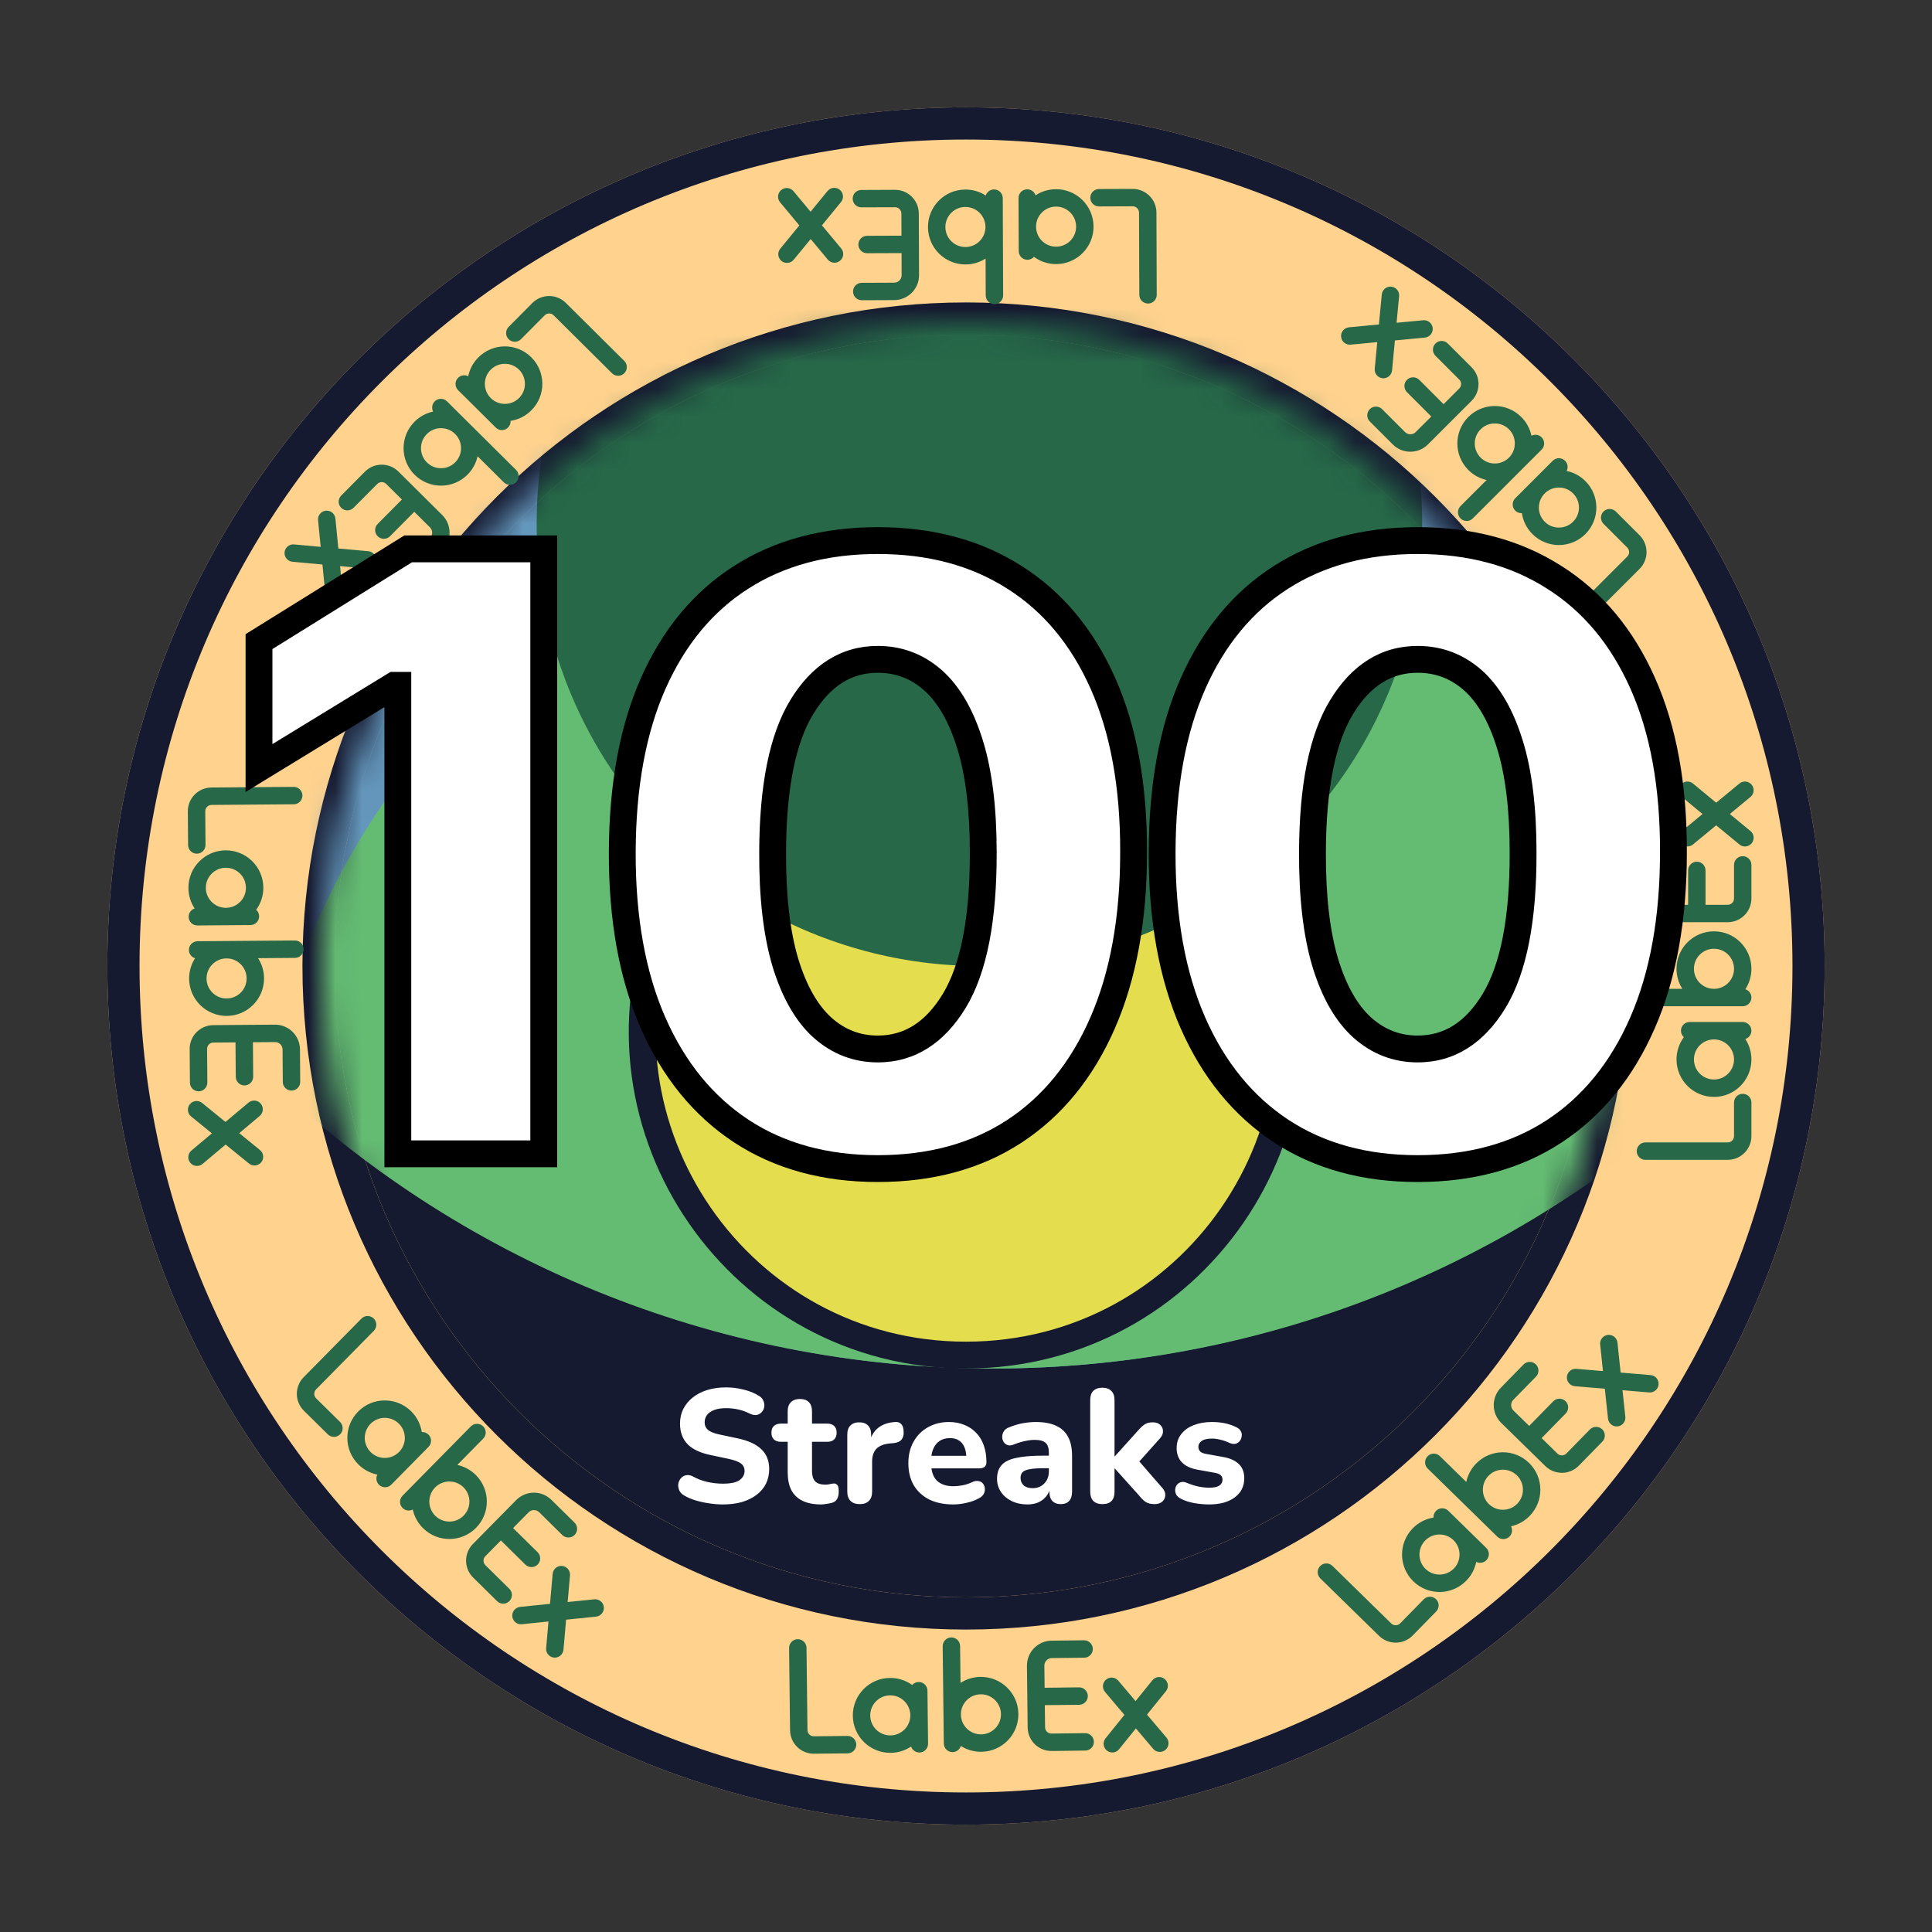 <svg width="72" height="72" viewBox="0 0 72 72" fill="none" xmlns="http://www.w3.org/2000/svg"><rect x="0" y="0" width="72" height="72" fill="#333333" stroke="none"/><path d="M68 36C68 53.673 53.673 68 36 68C18.327 68 4 53.673 4 36C4 18.327 18.327 4 36 4C53.673 4 68 18.327 68 36Z" fill="#161A30"/><path fill-rule="evenodd" clip-rule="evenodd" d="M36 59.529C48.995 59.529 59.529 48.995 59.529 36C59.529 23.005 48.995 12.471 36 12.471C23.005 12.471 12.471 23.005 12.471 36C12.471 48.995 23.005 59.529 36 59.529ZM36 68C53.673 68 68 53.673 68 36C68 18.327 53.673 4 36 4C18.327 4 4 18.327 4 36C4 53.673 18.327 68 36 68Z" fill="#FFD28E"/><path fill-rule="evenodd" clip-rule="evenodd" d="M60.729 36C60.729 49.658 49.658 60.729 36 60.729C22.342 60.729 11.271 49.658 11.271 36C11.271 22.342 22.342 11.271 36 11.271C49.658 11.271 60.729 22.342 60.729 36ZM36 66.8C53.01 66.8 66.8 53.01 66.8 36C66.8 18.99 53.01 5.2 36 5.2C18.99 5.2 5.2 18.99 5.2 36C5.2 53.01 18.99 66.8 36 66.8ZM59.529 36C59.529 48.995 48.995 59.529 36 59.529C23.005 59.529 12.471 48.995 12.471 36C12.471 23.005 23.005 12.471 36 12.471C48.995 12.471 59.529 23.005 59.529 36ZM68 36C68 53.673 53.673 68 36 68C18.327 68 4 53.673 4 36C4 18.327 18.327 4 36 4C53.673 4 68 18.327 68 36Z" fill="#161A30"/><path fill-rule="evenodd" clip-rule="evenodd" d="M42.785 11.312C42.606 11.313 42.46 11.168 42.459 10.989L42.448 7.924C42.447 7.793 42.341 7.688 42.211 7.688L40.958 7.693C40.779 7.694 40.633 7.549 40.633 7.37C40.632 7.191 40.777 7.045 40.956 7.044L42.208 7.04C42.697 7.038 43.095 7.432 43.097 7.921L43.108 10.986C43.109 11.166 42.965 11.312 42.785 11.312ZM39.363 9.842C39.052 9.843 38.765 9.743 38.532 9.572C38.473 9.639 38.387 9.681 38.291 9.681C38.111 9.682 37.966 9.537 37.965 9.358L37.957 7.38C37.957 7.201 38.101 7.055 38.281 7.055C38.425 7.054 38.549 7.149 38.591 7.28C38.809 7.136 39.071 7.052 39.352 7.051C40.123 7.048 40.75 7.67 40.753 8.441C40.756 9.212 40.134 9.839 39.363 9.842ZM39.36 9.193C39.773 9.192 40.106 8.856 40.104 8.443C40.102 8.031 39.767 7.698 39.354 7.699C38.942 7.701 38.609 8.037 38.611 8.449C38.612 8.862 38.948 9.195 39.36 9.193ZM37.061 11.334C36.882 11.335 36.736 11.19 36.735 11.011L36.73 9.636C36.515 9.774 36.259 9.854 35.984 9.855C35.213 9.858 34.586 9.236 34.583 8.465C34.58 7.694 35.202 7.067 35.973 7.064C36.254 7.062 36.517 7.145 36.736 7.287C36.777 7.155 36.9 7.06 37.044 7.059C37.224 7.059 37.37 7.203 37.37 7.383L37.384 11.009C37.385 11.188 37.24 11.334 37.061 11.334ZM35.981 9.206C36.394 9.205 36.727 8.869 36.725 8.456C36.724 8.044 36.388 7.711 35.976 7.713C35.563 7.714 35.23 8.05 35.232 8.462C35.233 8.875 35.569 9.208 35.981 9.206ZM32.116 11.189C31.937 11.189 31.791 11.045 31.79 10.865C31.789 10.686 31.934 10.54 32.113 10.54L33.323 10.535C33.477 10.534 33.601 10.409 33.601 10.255L33.598 9.432L32.315 9.437C32.136 9.437 31.99 9.293 31.989 9.113C31.989 8.934 32.133 8.788 32.313 8.788L33.595 8.783L33.592 7.958C33.591 7.827 33.485 7.722 33.355 7.723L32.102 7.727C31.923 7.728 31.777 7.583 31.777 7.404C31.776 7.225 31.921 7.079 32.1 7.079L33.352 7.074C33.841 7.072 34.239 7.467 34.241 7.955L34.25 10.252C34.252 10.765 33.838 11.182 33.325 11.184L32.116 11.189ZM29.579 9.68C29.466 9.818 29.261 9.838 29.123 9.725C28.984 9.611 28.964 9.407 29.078 9.268L29.789 8.401L29.071 7.539C28.956 7.401 28.975 7.197 29.113 7.082C29.25 6.967 29.455 6.986 29.57 7.124L30.208 7.89L30.84 7.119C30.947 6.989 31.133 6.963 31.27 7.054L31.297 7.074C31.435 7.187 31.456 7.392 31.342 7.53L30.631 8.398L31.349 9.259C31.463 9.397 31.445 9.602 31.307 9.716C31.169 9.831 30.965 9.812 30.85 9.675L30.212 8.909L29.579 9.68ZM58.476 22.909C58.349 23.036 58.349 23.241 58.476 23.368C58.603 23.494 58.808 23.494 58.935 23.368L61.103 21.2C61.448 20.855 61.448 20.294 61.103 19.948L60.217 19.063C60.09 18.936 59.885 18.936 59.758 19.063C59.631 19.19 59.631 19.395 59.758 19.522L60.644 20.407C60.736 20.5 60.736 20.649 60.644 20.741L58.476 22.909ZM56.715 19.123C56.758 19.408 56.889 19.683 57.109 19.903C57.654 20.448 58.538 20.448 59.083 19.903C59.628 19.358 59.628 18.474 59.083 17.929C58.884 17.73 58.64 17.604 58.384 17.55C58.447 17.428 58.428 17.274 58.325 17.171C58.199 17.045 57.993 17.045 57.867 17.171L56.468 18.57C56.341 18.697 56.341 18.902 56.468 19.029C56.536 19.097 56.627 19.128 56.715 19.123ZM58.624 19.444C58.332 19.735 57.859 19.735 57.568 19.444C57.276 19.152 57.276 18.679 57.568 18.388C57.859 18.096 58.332 18.096 58.624 18.388C58.916 18.679 58.916 19.152 58.624 19.444ZM54.428 18.861C54.302 18.988 54.302 19.193 54.428 19.32C54.555 19.447 54.761 19.447 54.887 19.32L57.451 16.756C57.578 16.629 57.578 16.424 57.451 16.297C57.349 16.195 57.195 16.175 57.073 16.239C57.019 15.982 56.893 15.739 56.694 15.54C56.149 14.995 55.265 14.995 54.72 15.54C54.175 16.085 54.175 16.968 54.72 17.514C54.914 17.708 55.151 17.833 55.401 17.889L54.428 18.861ZM56.235 17.055C55.943 17.346 55.47 17.346 55.179 17.055C54.887 16.763 54.887 16.29 55.179 15.999C55.47 15.707 55.943 15.707 56.235 15.999C56.526 16.29 56.526 16.763 56.235 17.055ZM51.049 15.248C50.922 15.375 50.922 15.581 51.049 15.707L51.904 16.562C52.266 16.925 52.854 16.925 53.216 16.562L54.841 14.938C55.186 14.592 55.186 14.032 54.841 13.687L53.955 12.801C53.828 12.674 53.623 12.674 53.496 12.801C53.369 12.928 53.369 13.133 53.496 13.26L54.382 14.145C54.474 14.238 54.474 14.387 54.382 14.479L53.798 15.063L52.892 14.156C52.765 14.029 52.559 14.029 52.433 14.156C52.306 14.282 52.306 14.488 52.433 14.615L53.34 15.522L52.758 16.103C52.648 16.212 52.472 16.212 52.363 16.103L51.508 15.248C51.381 15.122 51.175 15.122 51.049 15.248ZM49.979 12.552C49.996 12.73 50.155 12.861 50.333 12.844L51.326 12.75L51.232 13.742C51.215 13.921 51.346 14.079 51.524 14.096C51.702 14.113 51.861 13.982 51.878 13.804L51.984 12.687L53.1 12.581C53.279 12.564 53.41 12.406 53.393 12.227L53.388 12.194C53.356 12.033 53.206 11.919 53.039 11.935L52.046 12.029L52.141 11.036C52.157 10.858 52.027 10.7 51.848 10.683C51.67 10.666 51.511 10.797 51.495 10.975L51.388 12.092L50.272 12.198C50.093 12.215 49.962 12.373 49.979 12.552ZM61.32 42.575C61.141 42.575 60.996 42.721 60.996 42.9C60.996 43.079 61.141 43.224 61.32 43.224H64.385C64.874 43.224 65.27 42.828 65.27 42.339V41.087C65.27 40.908 65.125 40.762 64.946 40.762C64.767 40.762 64.622 40.908 64.622 41.087V42.339C64.622 42.47 64.516 42.575 64.385 42.575H61.32ZM62.752 38.654C62.58 38.885 62.479 39.172 62.479 39.483C62.479 40.254 63.104 40.879 63.875 40.879C64.646 40.879 65.27 40.254 65.27 39.483C65.27 39.202 65.187 38.94 65.044 38.721C65.175 38.679 65.27 38.557 65.27 38.412C65.27 38.233 65.125 38.087 64.946 38.087H62.968C62.789 38.087 62.644 38.233 62.644 38.412C62.644 38.508 62.686 38.594 62.752 38.654ZM63.875 40.23C63.462 40.23 63.128 39.895 63.128 39.483C63.128 39.071 63.462 38.736 63.875 38.736C64.287 38.736 64.622 39.071 64.622 39.483C64.622 39.895 64.287 40.23 63.875 40.23ZM61.32 36.851C61.141 36.851 60.996 36.996 60.996 37.175C60.996 37.355 61.141 37.5 61.32 37.5H64.946C65.125 37.5 65.27 37.355 65.27 37.175C65.27 37.031 65.175 36.908 65.044 36.866C65.187 36.647 65.27 36.385 65.27 36.104C65.27 35.333 64.646 34.708 63.875 34.708C63.104 34.708 62.479 35.333 62.479 36.104C62.479 36.379 62.558 36.635 62.695 36.851L61.32 36.851ZM63.875 36.851C63.462 36.851 63.128 36.517 63.128 36.104C63.128 35.692 63.462 35.357 63.875 35.357C64.287 35.357 64.622 35.692 64.622 36.104C64.622 36.517 64.287 36.851 63.875 36.851ZM61.485 31.907C61.306 31.907 61.16 32.052 61.16 32.231V33.44C61.16 33.953 61.576 34.368 62.089 34.368H64.385C64.874 34.368 65.27 33.972 65.27 33.483V32.231C65.27 32.052 65.125 31.907 64.946 31.907C64.767 31.907 64.622 32.052 64.622 32.231V33.483C64.622 33.614 64.516 33.719 64.385 33.719L63.56 33.72L63.56 32.437C63.56 32.258 63.415 32.113 63.236 32.113C63.057 32.113 62.912 32.258 62.912 32.437L62.911 33.72L62.089 33.719C61.934 33.719 61.809 33.594 61.809 33.44V32.231C61.809 32.052 61.664 31.907 61.485 31.907ZM62.636 29.244C62.522 29.382 62.541 29.586 62.679 29.7L63.448 30.336L62.679 30.971C62.541 31.085 62.522 31.29 62.636 31.428C62.75 31.566 62.954 31.585 63.093 31.471L63.957 30.757L64.822 31.471C64.96 31.585 65.164 31.566 65.279 31.428L65.298 31.401C65.39 31.264 65.365 31.078 65.235 30.971L64.466 30.336L65.235 29.7C65.373 29.586 65.393 29.382 65.279 29.244C65.164 29.105 64.96 29.086 64.822 29.2L63.957 29.915L63.093 29.2C62.954 29.086 62.75 29.105 62.636 29.244ZM22.807 13.91C22.934 14.036 23.14 14.036 23.266 13.909C23.392 13.781 23.392 13.576 23.265 13.45L21.089 11.29C20.742 10.945 20.182 10.947 19.837 11.294L18.955 12.183C18.829 12.31 18.829 12.516 18.957 12.642C19.084 12.768 19.289 12.768 19.416 12.64L20.298 11.752C20.39 11.659 20.539 11.659 20.632 11.75L22.807 13.91ZM19.028 15.684C19.313 15.641 19.587 15.509 19.806 15.288C20.349 14.741 20.346 13.857 19.799 13.314C19.252 12.771 18.368 12.774 17.825 13.322C17.627 13.521 17.501 13.766 17.449 14.021C17.326 13.959 17.172 13.979 17.07 14.082C16.944 14.209 16.945 14.414 17.072 14.541L18.476 15.934C18.603 16.06 18.808 16.06 18.934 15.932C19.002 15.864 19.033 15.773 19.028 15.684ZM19.342 13.775C19.634 14.065 19.636 14.538 19.346 14.831C19.055 15.124 18.582 15.126 18.289 14.835C17.997 14.544 17.995 14.071 18.286 13.779C18.576 13.486 19.049 13.484 19.342 13.775ZM18.774 17.973C18.901 18.099 19.107 18.098 19.233 17.971C19.359 17.844 19.359 17.638 19.232 17.512L16.658 14.957C16.531 14.831 16.326 14.832 16.199 14.959C16.097 15.062 16.078 15.216 16.142 15.338C15.886 15.393 15.643 15.52 15.445 15.719C14.902 16.266 14.905 17.15 15.452 17.693C15.999 18.236 16.883 18.233 17.426 17.686C17.619 17.491 17.743 17.253 17.798 17.003L18.774 17.973ZM16.961 16.173C17.254 16.463 17.256 16.936 16.965 17.229C16.675 17.521 16.202 17.523 15.909 17.233C15.616 16.942 15.615 16.469 15.905 16.177C16.196 15.884 16.669 15.882 16.961 16.173ZM15.174 21.365C15.301 21.492 15.506 21.491 15.633 21.364L16.485 20.506C16.846 20.142 16.844 19.554 16.48 19.193L14.85 17.575C14.503 17.23 13.943 17.232 13.598 17.579L12.716 18.468C12.589 18.595 12.59 18.801 12.717 18.927C12.845 19.053 13.05 19.052 13.176 18.925L14.059 18.036C14.151 17.944 14.3 17.943 14.393 18.035L14.978 18.616L14.075 19.526C13.948 19.654 13.949 19.859 14.076 19.985C14.203 20.112 14.409 20.111 14.535 19.984L15.439 19.073L16.023 19.653C16.132 19.762 16.133 19.939 16.024 20.048L15.172 20.907C15.046 21.034 15.047 21.239 15.174 21.365ZM12.481 22.445C12.659 22.427 12.79 22.268 12.772 22.09L12.674 21.097L13.667 21.188C13.845 21.204 14.003 21.073 14.02 20.894C14.036 20.716 13.905 20.558 13.726 20.542L12.609 20.44L12.499 19.323C12.481 19.145 12.322 19.015 12.144 19.032L12.111 19.037C11.95 19.07 11.837 19.22 11.853 19.387L11.951 20.38L10.958 20.289C10.78 20.273 10.622 20.404 10.605 20.582C10.589 20.761 10.72 20.919 10.899 20.935L12.016 21.037L12.126 22.153C12.144 22.332 12.303 22.462 12.481 22.445ZM11.271 29.646C11.272 29.826 11.128 29.972 10.948 29.973L7.883 29.997C7.753 29.998 7.648 30.105 7.649 30.235L7.659 31.487C7.66 31.667 7.516 31.813 7.337 31.814C7.157 31.816 7.011 31.672 7.01 31.492L7 30.24C6.996 29.751 7.389 29.352 7.878 29.348L10.944 29.325C11.123 29.323 11.269 29.467 11.271 29.646ZM9.814 33.075C9.816 33.385 9.717 33.673 9.547 33.906C9.614 33.965 9.656 34.051 9.657 34.147C9.658 34.326 9.514 34.473 9.335 34.474L7.357 34.489C7.178 34.491 7.032 34.347 7.03 34.167C7.029 34.023 7.123 33.899 7.254 33.856C7.109 33.639 7.024 33.377 7.022 33.096C7.016 32.325 7.636 31.696 8.407 31.69C9.178 31.684 9.808 32.304 9.814 33.075ZM9.165 33.08C9.161 32.667 8.825 32.336 8.412 32.339C8 32.342 7.668 32.679 7.671 33.091C7.674 33.504 8.011 33.835 8.424 33.832C8.836 33.829 9.168 33.492 9.165 33.08ZM11.315 35.371C11.316 35.55 11.172 35.696 10.993 35.698L9.617 35.708C9.756 35.923 9.838 36.179 9.84 36.453C9.846 37.224 9.226 37.854 8.455 37.86C7.684 37.866 7.054 37.246 7.048 36.475C7.046 36.194 7.127 35.931 7.269 35.711C7.137 35.67 7.041 35.548 7.04 35.404C7.039 35.224 7.183 35.078 7.362 35.077L10.988 35.049C11.167 35.047 11.313 35.191 11.315 35.371ZM9.191 36.458C9.188 36.046 8.851 35.714 8.438 35.717C8.026 35.721 7.694 36.057 7.697 36.47C7.7 36.882 8.037 37.214 8.45 37.211C8.862 37.208 9.194 36.871 9.191 36.458ZM11.188 40.316C11.19 40.495 11.045 40.642 10.866 40.643C10.687 40.645 10.54 40.501 10.539 40.321L10.53 39.112C10.529 38.958 10.403 38.834 10.248 38.835L9.426 38.841L9.435 40.124C9.437 40.303 9.293 40.449 9.113 40.451C8.934 40.452 8.788 40.308 8.786 40.129L8.777 38.846L7.952 38.853C7.821 38.854 7.716 38.96 7.717 39.091L7.727 40.343C7.728 40.522 7.584 40.669 7.405 40.67C7.226 40.671 7.079 40.527 7.078 40.348L7.068 39.096C7.065 38.607 7.458 38.208 7.947 38.204L10.243 38.186C10.756 38.182 11.175 38.594 11.179 39.107L11.188 40.316ZM9.689 42.859C9.828 42.972 9.849 43.176 9.736 43.315C9.623 43.454 9.418 43.475 9.279 43.362L8.409 42.654L7.55 43.375C7.413 43.491 7.208 43.473 7.093 43.336C6.978 43.198 6.996 42.994 7.133 42.878L7.897 42.237L7.123 41.608C6.993 41.502 6.966 41.316 7.057 41.178L7.076 41.151C7.189 41.012 7.394 40.991 7.533 41.104L8.403 41.812L9.262 41.091C9.399 40.976 9.604 40.994 9.719 41.131C9.834 41.268 9.816 41.473 9.679 41.588L8.916 42.229L9.689 42.859ZM13.931 49.596C14.057 49.468 14.055 49.263 13.928 49.137C13.8 49.011 13.595 49.013 13.469 49.141L11.317 51.324C10.974 51.672 10.978 52.232 11.326 52.575L12.218 53.455C12.346 53.58 12.551 53.579 12.677 53.451C12.803 53.324 12.801 53.118 12.674 52.992L11.782 52.113C11.689 52.022 11.688 51.872 11.779 51.779L13.931 49.596ZM15.719 53.369C15.674 53.084 15.541 52.81 15.32 52.592C14.771 52.051 13.887 52.057 13.346 52.606C12.805 53.156 12.811 54.039 13.361 54.58C13.561 54.778 13.806 54.902 14.062 54.954C14 55.077 14.02 55.231 14.123 55.332C14.251 55.458 14.457 55.457 14.582 55.329L15.971 53.92C16.096 53.793 16.095 53.587 15.967 53.462C15.899 53.394 15.808 53.363 15.719 53.369ZM13.808 53.062C14.098 52.768 14.571 52.765 14.864 53.054C15.158 53.344 15.162 53.817 14.872 54.11C14.583 54.404 14.11 54.408 13.816 54.118C13.522 53.829 13.519 53.356 13.808 53.062ZM18.008 53.614C18.134 53.486 18.132 53.281 18.005 53.155C17.877 53.029 17.672 53.031 17.546 53.159L15.001 55.741C14.875 55.869 14.876 56.074 15.004 56.2C15.107 56.302 15.261 56.32 15.383 56.256C15.438 56.512 15.567 56.755 15.767 56.952C16.316 57.493 17.2 57.487 17.741 56.938C18.282 56.389 18.276 55.505 17.727 54.964C17.531 54.771 17.293 54.648 17.043 54.594L18.008 53.614ZM16.215 55.434C16.504 55.14 16.977 55.136 17.271 55.426C17.565 55.715 17.568 56.188 17.279 56.482C16.989 56.776 16.516 56.779 16.223 56.49C15.929 56.2 15.925 55.727 16.215 55.434ZM21.414 57.202C21.54 57.075 21.538 56.869 21.411 56.743L20.549 55.895C20.184 55.535 19.597 55.539 19.237 55.904L17.624 57.54C17.281 57.888 17.285 58.449 17.634 58.792L18.526 59.671C18.653 59.797 18.859 59.795 18.984 59.667C19.11 59.54 19.109 59.334 18.981 59.209L18.089 58.33C17.996 58.238 17.995 58.089 18.087 57.996L18.666 57.408L19.579 58.308C19.707 58.434 19.912 58.433 20.038 58.305C20.164 58.177 20.162 57.972 20.035 57.846L19.121 56.946L19.699 56.36C19.807 56.25 19.984 56.249 20.094 56.357L20.955 57.206C21.083 57.331 21.288 57.33 21.414 57.202ZM22.503 59.891C22.485 59.713 22.325 59.583 22.147 59.602L21.155 59.703L21.242 58.71C21.258 58.531 21.126 58.374 20.947 58.358C20.769 58.343 20.611 58.474 20.596 58.653L20.497 59.77L19.382 59.885C19.203 59.903 19.074 60.062 19.092 60.24L19.097 60.273C19.13 60.434 19.281 60.547 19.448 60.53L20.44 60.428L20.353 61.422C20.337 61.601 20.469 61.758 20.648 61.774C20.826 61.789 20.984 61.657 20.999 61.479L21.097 60.361L22.213 60.247C22.391 60.229 22.521 60.07 22.503 59.891ZM29.728 61.088C29.907 61.086 30.054 61.23 30.056 61.409L30.092 64.474C30.093 64.604 30.2 64.709 30.33 64.707L31.583 64.693C31.762 64.691 31.909 64.834 31.911 65.014C31.913 65.193 31.769 65.34 31.59 65.342L30.338 65.356C29.849 65.362 29.448 64.97 29.443 64.482L29.407 61.416C29.405 61.237 29.549 61.09 29.728 61.088ZM33.162 62.532C33.472 62.528 33.76 62.626 33.994 62.795C34.053 62.728 34.139 62.685 34.235 62.684C34.414 62.682 34.561 62.826 34.563 63.005L34.586 64.983C34.588 65.162 34.444 65.309 34.265 65.311C34.12 65.312 33.997 65.219 33.953 65.088C33.736 65.234 33.475 65.32 33.194 65.323C32.423 65.332 31.791 64.715 31.782 63.944C31.773 63.173 32.391 62.541 33.162 62.532ZM33.169 63.181C32.757 63.185 32.426 63.524 32.431 63.936C32.436 64.349 32.774 64.679 33.187 64.674C33.599 64.669 33.929 64.331 33.925 63.919C33.92 63.507 33.582 63.176 33.169 63.181ZM35.452 61.022C35.631 61.02 35.778 61.163 35.78 61.343L35.796 62.718C36.01 62.578 36.266 62.496 36.54 62.493C37.311 62.484 37.943 63.101 37.952 63.872C37.961 64.643 37.343 65.275 36.572 65.284C36.291 65.287 36.029 65.207 35.808 65.067C35.768 65.198 35.646 65.295 35.501 65.296C35.322 65.299 35.175 65.155 35.173 64.976L35.131 61.35C35.129 61.171 35.273 61.024 35.452 61.022ZM36.548 63.142C36.135 63.146 35.805 63.485 35.81 63.897C35.814 64.309 36.153 64.64 36.565 64.635C36.977 64.63 37.308 64.292 37.303 63.88C37.298 63.467 36.96 63.137 36.548 63.142ZM40.398 61.129C40.577 61.127 40.724 61.271 40.726 61.45C40.728 61.629 40.585 61.776 40.405 61.778L39.196 61.792C39.042 61.794 38.919 61.921 38.92 62.075L38.93 62.898L40.212 62.883C40.391 62.881 40.538 63.024 40.54 63.204C40.542 63.383 40.399 63.53 40.22 63.532L38.937 63.546L38.947 64.371C38.948 64.502 39.055 64.606 39.186 64.605L40.438 64.59C40.617 64.588 40.764 64.732 40.766 64.911C40.768 65.09 40.625 65.237 40.446 65.239L39.193 65.254C38.704 65.259 38.304 64.868 38.298 64.379L38.271 62.082C38.265 61.57 38.676 61.149 39.189 61.143L40.398 61.129ZM42.946 62.619C43.059 62.479 43.263 62.458 43.402 62.57C43.542 62.683 43.564 62.887 43.451 63.026L42.746 63.899L43.471 64.755C43.587 64.892 43.57 65.097 43.433 65.213C43.296 65.329 43.091 65.311 42.976 65.175L42.331 64.413L41.705 65.189C41.6 65.32 41.413 65.347 41.276 65.257L41.249 65.238C41.109 65.125 41.088 64.921 41.2 64.782L41.904 63.909L41.18 63.053C41.064 62.916 41.081 62.711 41.218 62.595C41.355 62.48 41.56 62.497 41.675 62.633L42.319 63.395L42.946 62.619ZM49.657 58.357C49.529 58.232 49.324 58.234 49.198 58.362C49.073 58.49 49.075 58.696 49.203 58.821L51.394 60.965C51.744 61.306 52.304 61.3 52.646 60.951L53.522 60.056C53.647 59.928 53.645 59.722 53.517 59.597C53.389 59.472 53.183 59.474 53.058 59.602L52.182 60.497C52.091 60.59 51.941 60.592 51.848 60.501L49.657 58.357ZM53.423 56.555C53.139 56.601 52.865 56.735 52.648 56.957C52.109 57.508 52.119 58.392 52.67 58.931C53.221 59.47 54.104 59.46 54.643 58.909C54.84 58.708 54.964 58.463 55.015 58.207C55.138 58.269 55.291 58.247 55.393 58.144C55.518 58.016 55.516 57.81 55.388 57.685L53.974 56.302C53.846 56.176 53.64 56.178 53.515 56.307C53.448 56.375 53.417 56.466 53.423 56.555ZM53.123 58.467C52.829 58.179 52.824 57.706 53.112 57.411C53.4 57.116 53.873 57.111 54.168 57.399C54.463 57.688 54.468 58.161 54.18 58.456C53.891 58.75 53.418 58.755 53.123 58.467ZM53.66 54.265C53.532 54.14 53.327 54.142 53.202 54.27C53.076 54.398 53.078 54.604 53.206 54.729L55.798 57.265C55.926 57.39 56.132 57.388 56.257 57.26C56.358 57.157 56.376 57.002 56.312 56.881C56.567 56.824 56.81 56.695 57.006 56.494C57.545 55.943 57.536 55.06 56.985 54.52C56.434 53.981 55.55 53.991 55.011 54.542C54.819 54.738 54.697 54.977 54.643 55.227L53.66 54.265ZM55.486 56.052C55.192 55.764 55.186 55.291 55.475 54.996C55.763 54.701 56.236 54.696 56.531 54.984C56.826 55.273 56.831 55.746 56.542 56.041C56.254 56.335 55.781 56.34 55.486 56.052ZM57.236 50.846C57.108 50.721 56.903 50.723 56.777 50.851L55.932 51.716C55.573 52.082 55.58 52.67 55.946 53.028L57.588 54.635C57.937 54.977 58.497 54.971 58.839 54.621L59.715 53.726C59.84 53.598 59.838 53.392 59.71 53.267C59.582 53.142 59.377 53.144 59.251 53.272L58.375 54.167C58.284 54.26 58.135 54.262 58.041 54.171L57.452 53.594L58.349 52.677C58.474 52.549 58.472 52.344 58.344 52.218C58.216 52.093 58.01 52.095 57.885 52.223L56.988 53.14L56.4 52.565C56.29 52.457 56.288 52.28 56.395 52.17L57.241 51.305C57.367 51.177 57.364 50.972 57.236 50.846ZM59.921 49.748C59.743 49.767 59.614 49.926 59.633 50.105L59.738 51.096L58.744 51.013C58.566 50.998 58.409 51.13 58.394 51.309C58.379 51.488 58.511 51.645 58.69 51.66L59.807 51.754L59.926 52.869C59.945 53.047 60.105 53.176 60.283 53.157L60.316 53.152C60.476 53.118 60.589 52.968 60.571 52.8L60.466 51.809L61.46 51.892C61.638 51.907 61.795 51.775 61.81 51.596C61.825 51.417 61.693 51.261 61.514 51.246L60.396 51.152L60.278 50.036C60.259 49.858 60.099 49.729 59.921 49.748Z" fill="#266848"/><mask id="mask0_13_324" style="mask-type:alpha" maskUnits="userSpaceOnUse" x="12" y="12" width="48" height="48"><circle cx="36" cy="36" r="24" fill="#D9D9D9"/></mask><g mask="url(#mask0_13_324)"><path fill-rule="evenodd" clip-rule="evenodd" d="M70 32.681C63.062 43.694 50.875 51 37 51C23.125 51 10.938 43.694 4 32.681C8.31 18.394 21.454 8 37 8C52.546 8 65.69 18.394 70 32.681Z" fill="#6497BC"/><path fill-rule="evenodd" clip-rule="evenodd" d="M64 40.186C57 46.882 47.484 51 37 51C26.516 51 17 46.882 10 40.185C12.414 27.552 23.584 18 37 18C50.416 18 61.586 27.552 64 40.186Z" fill="#64BC72"/><path d="M24.725 34.17C28.658 23.79 43.342 23.79 47.275 34.17C50.264 42.059 44.436 50.5 36 50.5C27.564 50.5 21.736 42.059 24.725 34.17Z" fill="#E4DE4F" stroke="#161A30"/><circle cx="36.5" cy="19.5" r="16.5" fill="#266848"/></g><path d="M26.938 56.066C26.77 56.066 26.598 56.052 26.422 56.024C26.25 56 26.084 55.964 25.924 55.916C25.768 55.868 25.628 55.808 25.504 55.736C25.416 55.688 25.354 55.626 25.318 55.55C25.282 55.47 25.268 55.39 25.276 55.31C25.288 55.23 25.318 55.16 25.366 55.1C25.418 55.036 25.482 54.996 25.558 54.98C25.638 54.96 25.726 54.974 25.822 55.022C25.986 55.114 26.164 55.182 26.356 55.226C26.552 55.27 26.746 55.292 26.938 55.292C27.23 55.292 27.438 55.248 27.562 55.16C27.686 55.068 27.748 54.954 27.748 54.818C27.748 54.702 27.704 54.61 27.616 54.542C27.528 54.474 27.374 54.416 27.154 54.368L26.476 54.224C26.092 54.144 25.806 54.008 25.618 53.816C25.434 53.62 25.342 53.364 25.342 53.048C25.342 52.848 25.384 52.666 25.468 52.502C25.552 52.338 25.67 52.196 25.822 52.076C25.974 51.956 26.154 51.864 26.362 51.8C26.574 51.736 26.806 51.704 27.058 51.704C27.282 51.704 27.502 51.732 27.718 51.788C27.934 51.84 28.124 51.918 28.288 52.022C28.368 52.07 28.422 52.132 28.45 52.208C28.482 52.28 28.492 52.354 28.48 52.43C28.472 52.502 28.442 52.566 28.39 52.622C28.342 52.678 28.28 52.714 28.204 52.73C28.128 52.746 28.036 52.728 27.928 52.676C27.796 52.608 27.656 52.558 27.508 52.526C27.36 52.494 27.208 52.478 27.052 52.478C26.884 52.478 26.74 52.5 26.62 52.544C26.504 52.588 26.414 52.65 26.35 52.73C26.29 52.81 26.26 52.902 26.26 53.006C26.26 53.122 26.302 53.216 26.386 53.288C26.47 53.36 26.616 53.418 26.824 53.462L27.502 53.606C27.894 53.69 28.186 53.826 28.378 54.014C28.57 54.198 28.666 54.442 28.666 54.746C28.666 54.946 28.626 55.128 28.546 55.292C28.466 55.452 28.35 55.59 28.198 55.706C28.046 55.822 27.864 55.912 27.652 55.976C27.44 56.036 27.202 56.066 26.938 56.066ZM30.597 56.066C30.321 56.066 30.089 56.02 29.901 55.928C29.717 55.836 29.579 55.702 29.487 55.526C29.399 55.35 29.355 55.128 29.355 54.86V53.732H29.103C28.991 53.732 28.903 53.702 28.839 53.642C28.779 53.582 28.749 53.5 28.749 53.396C28.749 53.284 28.779 53.2 28.839 53.144C28.903 53.084 28.991 53.054 29.103 53.054H29.355V52.598C29.355 52.446 29.395 52.332 29.475 52.256C29.555 52.176 29.667 52.136 29.811 52.136C29.959 52.136 30.071 52.176 30.147 52.256C30.223 52.332 30.261 52.446 30.261 52.598V53.054H30.831C30.943 53.054 31.029 53.084 31.089 53.144C31.149 53.2 31.179 53.284 31.179 53.396C31.179 53.5 31.149 53.582 31.089 53.642C31.029 53.702 30.943 53.732 30.831 53.732H30.261V54.824C30.261 54.992 30.299 55.118 30.375 55.202C30.455 55.286 30.581 55.328 30.753 55.328C30.813 55.328 30.869 55.322 30.921 55.31C30.973 55.298 31.021 55.29 31.065 55.286C31.121 55.282 31.167 55.3 31.203 55.34C31.239 55.376 31.257 55.458 31.257 55.586C31.257 55.682 31.241 55.766 31.209 55.838C31.177 55.91 31.121 55.962 31.041 55.994C30.989 56.014 30.917 56.03 30.825 56.042C30.737 56.058 30.661 56.066 30.597 56.066ZM32.044 56.054C31.892 56.054 31.776 56.014 31.697 55.934C31.616 55.854 31.576 55.74 31.576 55.592V53.462C31.576 53.314 31.614 53.202 31.691 53.126C31.77 53.046 31.881 53.006 32.02 53.006C32.164 53.006 32.275 53.046 32.35 53.126C32.426 53.202 32.465 53.314 32.465 53.462V53.774H32.404C32.453 53.534 32.559 53.348 32.722 53.216C32.886 53.084 33.099 53.01 33.358 52.994C33.459 52.986 33.535 53.012 33.587 53.072C33.642 53.128 33.672 53.222 33.676 53.354C33.684 53.478 33.658 53.576 33.599 53.648C33.542 53.72 33.447 53.764 33.31 53.78L33.172 53.792C32.944 53.812 32.775 53.878 32.663 53.99C32.554 54.102 32.501 54.264 32.501 54.476V55.592C32.501 55.74 32.461 55.854 32.38 55.934C32.304 56.014 32.193 56.054 32.044 56.054ZM35.526 56.066C35.178 56.066 34.878 56.004 34.626 55.88C34.378 55.752 34.186 55.574 34.05 55.346C33.918 55.114 33.852 54.842 33.852 54.53C33.852 54.226 33.916 53.96 34.044 53.732C34.172 53.5 34.35 53.32 34.578 53.192C34.81 53.06 35.072 52.994 35.364 52.994C35.576 52.994 35.768 53.03 35.94 53.102C36.112 53.17 36.26 53.27 36.384 53.402C36.508 53.53 36.602 53.688 36.666 53.876C36.73 54.06 36.762 54.266 36.762 54.494C36.762 54.57 36.738 54.628 36.69 54.668C36.642 54.704 36.572 54.722 36.48 54.722H34.596V54.254H36.108L36.012 54.338C36.012 54.174 35.988 54.038 35.94 53.93C35.892 53.818 35.822 53.734 35.73 53.678C35.642 53.622 35.532 53.594 35.4 53.594C35.252 53.594 35.126 53.628 35.022 53.696C34.918 53.764 34.838 53.862 34.782 53.99C34.726 54.118 34.698 54.272 34.698 54.452V54.5C34.698 54.804 34.768 55.028 34.908 55.172C35.052 55.316 35.264 55.388 35.544 55.388C35.64 55.388 35.75 55.376 35.874 55.352C35.998 55.328 36.114 55.29 36.222 55.238C36.314 55.194 36.396 55.18 36.468 55.196C36.54 55.208 36.596 55.24 36.636 55.292C36.676 55.344 36.698 55.404 36.702 55.472C36.71 55.54 36.696 55.608 36.66 55.676C36.624 55.74 36.564 55.794 36.48 55.838C36.344 55.914 36.19 55.97 36.018 56.006C35.85 56.046 35.686 56.066 35.526 56.066ZM38.285 56.066C38.069 56.066 37.875 56.024 37.703 55.94C37.531 55.856 37.397 55.742 37.301 55.598C37.205 55.454 37.157 55.292 37.157 55.112C37.157 54.896 37.213 54.726 37.325 54.602C37.437 54.474 37.619 54.384 37.871 54.332C38.123 54.276 38.457 54.248 38.873 54.248H39.191V54.716H38.879C38.675 54.716 38.509 54.728 38.381 54.752C38.257 54.772 38.167 54.808 38.111 54.86C38.059 54.912 38.033 54.984 38.033 55.076C38.033 55.188 38.071 55.28 38.147 55.352C38.227 55.424 38.341 55.46 38.489 55.46C38.605 55.46 38.707 55.434 38.795 55.382C38.887 55.326 38.959 55.252 39.011 55.16C39.063 55.064 39.089 54.956 39.089 54.836V54.146C39.089 53.97 39.049 53.846 38.969 53.774C38.889 53.698 38.753 53.66 38.561 53.66C38.453 53.66 38.335 53.674 38.207 53.702C38.083 53.726 37.945 53.768 37.793 53.828C37.705 53.868 37.627 53.878 37.559 53.858C37.491 53.834 37.439 53.794 37.403 53.738C37.367 53.678 37.349 53.614 37.349 53.546C37.349 53.474 37.369 53.406 37.409 53.342C37.449 53.274 37.515 53.224 37.607 53.192C37.795 53.116 37.971 53.064 38.135 53.036C38.303 53.008 38.457 52.994 38.597 52.994C38.905 52.994 39.157 53.04 39.353 53.132C39.553 53.22 39.703 53.358 39.803 53.546C39.903 53.73 39.953 53.968 39.953 54.26V55.592C39.953 55.74 39.917 55.854 39.845 55.934C39.773 56.014 39.669 56.054 39.533 56.054C39.397 56.054 39.291 56.014 39.215 55.934C39.143 55.854 39.107 55.74 39.107 55.592V55.37L39.149 55.406C39.125 55.542 39.073 55.66 38.993 55.76C38.917 55.856 38.819 55.932 38.699 55.988C38.579 56.04 38.441 56.066 38.285 56.066ZM41.085 56.054C40.937 56.054 40.823 56.014 40.743 55.934C40.667 55.854 40.629 55.74 40.629 55.592V52.178C40.629 52.026 40.667 51.912 40.743 51.836C40.823 51.756 40.937 51.716 41.085 51.716C41.229 51.716 41.339 51.756 41.415 51.836C41.495 51.912 41.535 52.026 41.535 52.178V54.272H41.547L42.417 53.306C42.505 53.206 42.585 53.132 42.657 53.084C42.733 53.032 42.833 53.006 42.957 53.006C43.081 53.006 43.175 53.038 43.239 53.102C43.307 53.166 43.341 53.244 43.341 53.336C43.345 53.424 43.307 53.514 43.227 53.606L42.309 54.632V54.29L43.329 55.466C43.405 55.558 43.437 55.65 43.425 55.742C43.417 55.834 43.377 55.91 43.305 55.97C43.233 56.026 43.141 56.054 43.029 56.054C42.893 56.054 42.783 56.028 42.699 55.976C42.619 55.924 42.537 55.844 42.453 55.736L41.547 54.728H41.535V55.592C41.535 55.9 41.385 56.054 41.085 56.054ZM45.062 56.066C44.886 56.066 44.704 56.05 44.516 56.018C44.332 55.986 44.164 55.932 44.012 55.856C43.932 55.816 43.874 55.766 43.838 55.706C43.806 55.642 43.792 55.578 43.796 55.514C43.8 55.45 43.82 55.392 43.856 55.34C43.896 55.288 43.946 55.254 44.006 55.238C44.07 55.218 44.14 55.224 44.216 55.256C44.38 55.324 44.53 55.372 44.666 55.4C44.802 55.428 44.936 55.442 45.068 55.442C45.24 55.442 45.364 55.416 45.44 55.364C45.52 55.308 45.56 55.236 45.56 55.148C45.56 55.068 45.534 55.008 45.482 54.968C45.43 54.928 45.354 54.9 45.254 54.884L44.624 54.77C44.376 54.726 44.184 54.636 44.048 54.5C43.916 54.36 43.85 54.182 43.85 53.966C43.85 53.766 43.906 53.594 44.018 53.45C44.13 53.302 44.284 53.19 44.48 53.114C44.68 53.034 44.906 52.994 45.158 52.994C45.338 52.994 45.504 53.01 45.656 53.042C45.808 53.074 45.954 53.126 46.094 53.198C46.166 53.234 46.216 53.282 46.244 53.342C46.276 53.402 46.286 53.464 46.274 53.528C46.266 53.592 46.242 53.65 46.202 53.702C46.162 53.754 46.11 53.788 46.046 53.804C45.986 53.82 45.916 53.812 45.836 53.78C45.708 53.72 45.59 53.678 45.482 53.654C45.374 53.626 45.27 53.612 45.17 53.612C44.99 53.612 44.86 53.642 44.78 53.702C44.7 53.758 44.66 53.83 44.66 53.918C44.66 53.986 44.682 54.044 44.726 54.092C44.774 54.136 44.846 54.166 44.942 54.182L45.572 54.296C45.832 54.34 46.03 54.428 46.166 54.56C46.302 54.688 46.37 54.864 46.37 55.088C46.37 55.392 46.25 55.632 46.01 55.808C45.774 55.98 45.458 56.066 45.062 56.066Z" fill="white"/><path d="M20.264 20.454V43H14.826V25.541H14.694L9.652 28.623V23.911L15.211 20.454H20.264ZM32.713 43.55C30.746 43.55 29.05 43.084 27.627 42.152C26.203 41.213 25.106 39.866 24.335 38.112C23.564 36.351 23.183 34.233 23.19 31.76C23.198 29.287 23.583 27.188 24.346 25.463C25.117 23.731 26.21 22.414 27.627 21.511C29.05 20.601 30.746 20.146 32.713 20.146C34.679 20.146 36.375 20.601 37.798 21.511C39.23 22.414 40.331 23.731 41.101 25.463C41.872 27.195 42.253 29.294 42.246 31.76C42.246 34.241 41.861 36.362 41.09 38.123C40.319 39.885 39.222 41.231 37.798 42.163C36.382 43.088 34.687 43.55 32.713 43.55ZM32.713 39.092C33.887 39.092 34.837 38.494 35.564 37.298C36.29 36.094 36.65 34.248 36.643 31.76C36.643 30.131 36.477 28.788 36.147 27.731C35.817 26.667 35.358 25.874 34.771 25.353C34.184 24.832 33.498 24.572 32.713 24.572C31.546 24.572 30.603 25.163 29.883 26.344C29.164 27.518 28.801 29.324 28.794 31.76C28.786 33.412 28.944 34.78 29.267 35.867C29.597 36.953 30.059 37.764 30.654 38.299C31.248 38.828 31.935 39.092 32.713 39.092ZM52.831 43.55C50.864 43.55 49.169 43.084 47.745 42.152C46.321 41.213 45.224 39.866 44.454 38.112C43.683 36.351 43.301 34.233 43.309 31.76C43.316 29.287 43.701 27.188 44.465 25.463C45.235 23.731 46.329 22.414 47.745 21.511C49.169 20.601 50.864 20.146 52.831 20.146C54.798 20.146 56.493 20.601 57.917 21.511C59.348 22.414 60.449 23.731 61.22 25.463C61.99 27.195 62.372 29.294 62.364 31.76C62.364 34.241 61.979 36.362 61.209 38.123C60.438 39.885 59.341 41.231 57.917 42.163C56.501 43.088 54.805 43.55 52.831 43.55ZM52.831 39.092C54.005 39.092 54.956 38.494 55.682 37.298C56.409 36.094 56.769 34.248 56.761 31.76C56.761 30.131 56.596 28.788 56.266 27.731C55.935 26.667 55.477 25.874 54.89 25.353C54.303 24.832 53.616 24.572 52.831 24.572C51.664 24.572 50.721 25.163 50.002 26.344C49.283 27.518 48.919 29.324 48.912 31.76C48.905 33.412 49.062 34.78 49.385 35.867C49.716 36.953 50.178 37.764 50.773 38.299C51.367 38.828 52.053 39.092 52.831 39.092Z" fill="white"/><path d="M20.264 20.454H20.764V19.954H20.264V20.454ZM20.264 43V43.5H20.764V43H20.264ZM14.826 43H14.326V43.5H14.826V43ZM14.826 25.541H15.326V25.041H14.826V25.541ZM14.694 25.541V25.041H14.553L14.433 25.114L14.694 25.541ZM9.652 28.623H9.152V29.515L9.913 29.049L9.652 28.623ZM9.652 23.911L9.388 23.487L9.152 23.633V23.911H9.652ZM15.211 20.454V19.954H15.069L14.947 20.03L15.211 20.454ZM19.764 20.454V43H20.764V20.454H19.764ZM20.264 42.5H14.826V43.5H20.264V42.5ZM15.326 43V25.541H14.326V43H15.326ZM14.826 25.041H14.694V26.041H14.826V25.041ZM14.433 25.114L9.391 28.196L9.913 29.049L14.955 25.967L14.433 25.114ZM10.152 28.623V23.911H9.152V28.623H10.152ZM9.916 24.336L15.475 20.879L14.947 20.03L9.388 23.487L9.916 24.336ZM15.211 20.954H20.264V19.954H15.211V20.954ZM27.627 42.152L27.351 42.57L27.353 42.571L27.627 42.152ZM24.335 38.112L23.877 38.313L23.877 38.313L24.335 38.112ZM23.19 31.76L22.69 31.759L23.19 31.76ZM24.346 25.463L23.889 25.26L23.889 25.261L24.346 25.463ZM27.627 21.511L27.895 21.933L27.896 21.933L27.627 21.511ZM37.798 21.511L37.529 21.933L37.532 21.934L37.798 21.511ZM41.101 25.463L41.558 25.26V25.26L41.101 25.463ZM42.246 31.76L41.746 31.759V31.76H42.246ZM41.09 38.123L40.632 37.923H40.632L41.09 38.123ZM37.798 42.163L38.072 42.582L38.072 42.582L37.798 42.163ZM35.564 37.298L35.991 37.557L35.992 37.556L35.564 37.298ZM36.643 31.76H36.143L36.143 31.762L36.643 31.76ZM36.147 27.731L35.67 27.879L35.67 27.88L36.147 27.731ZM34.771 25.353L35.103 24.979L34.771 25.353ZM29.883 26.344L30.31 26.605L30.311 26.604L29.883 26.344ZM28.794 31.76L29.294 31.762L29.294 31.762L28.794 31.76ZM29.267 35.867L28.788 36.009L28.788 36.012L29.267 35.867ZM30.654 38.299L30.319 38.671L30.322 38.673L30.654 38.299ZM32.713 43.05C30.828 43.05 29.231 42.605 27.901 41.734L27.353 42.571C28.87 43.564 30.664 44.05 32.713 44.05V43.05ZM27.902 41.735C26.568 40.855 25.53 39.588 24.793 37.911L23.877 38.313C24.682 40.144 25.837 41.571 27.351 42.57L27.902 41.735ZM24.793 37.912C24.057 36.23 23.683 34.185 23.69 31.762L22.69 31.759C22.683 34.282 23.072 36.472 23.877 38.313L24.793 37.912ZM23.69 31.762C23.697 29.337 24.075 27.311 24.803 25.666L23.889 25.261C23.09 27.065 22.698 29.237 22.69 31.759L23.69 31.762ZM24.803 25.667C25.539 24.012 26.572 22.776 27.895 21.933L27.358 21.09C25.848 22.052 24.695 23.45 23.889 25.26L24.803 25.667ZM27.896 21.933C29.227 21.082 30.825 20.646 32.713 20.646V19.646C30.666 19.646 28.874 20.121 27.357 21.09L27.896 21.933ZM32.713 20.646C34.6 20.646 36.198 21.082 37.529 21.933L38.068 21.09C36.551 20.121 34.759 19.646 32.713 19.646V20.646ZM37.532 21.934C38.869 22.778 39.909 24.014 40.644 25.667L41.558 25.26C40.752 23.449 39.59 22.05 38.065 21.088L37.532 21.934ZM40.644 25.667C41.379 27.318 41.753 29.343 41.746 31.759L42.746 31.762C42.753 29.246 42.364 27.073 41.558 25.26L40.644 25.667ZM41.746 31.76C41.746 34.191 41.368 36.24 40.632 37.923L41.548 38.324C42.353 36.484 42.746 34.291 42.746 31.76H41.746ZM40.632 37.923C39.895 39.607 38.857 40.873 37.525 41.745L38.072 42.582C39.588 41.59 40.744 40.162 41.548 38.324L40.632 37.923ZM37.525 41.745C36.203 42.608 34.606 43.05 32.713 43.05V44.05C34.767 44.05 36.561 43.568 38.072 42.582L37.525 41.745ZM32.713 39.592C34.097 39.592 35.194 38.869 35.991 37.557L35.136 37.038C34.48 38.119 33.676 38.592 32.713 38.592V39.592ZM35.992 37.556C36.79 36.234 37.15 34.277 37.143 31.759L36.143 31.762C36.15 34.219 35.791 35.954 35.136 37.039L35.992 37.556ZM37.143 31.76C37.143 30.102 36.975 28.704 36.624 27.582L35.67 27.88C35.98 28.872 36.143 30.16 36.143 31.76H37.143ZM36.625 27.583C36.278 26.466 35.781 25.581 35.103 24.979L34.439 25.727C34.935 26.168 35.356 26.868 35.67 27.879L36.625 27.583ZM35.103 24.979C34.424 24.377 33.62 24.072 32.713 24.072V25.072C33.376 25.072 33.944 25.288 34.439 25.727L35.103 24.979ZM32.713 24.072C31.336 24.072 30.247 24.786 29.456 26.084L30.311 26.604C30.959 25.539 31.755 25.072 32.713 25.072V24.072ZM29.457 26.083C28.666 27.375 28.301 29.292 28.294 31.759L29.294 31.762C29.301 29.356 29.663 27.662 30.31 26.605L29.457 26.083ZM28.294 31.758C28.286 33.438 28.446 34.86 28.788 36.009L29.746 35.724C29.442 34.701 29.286 33.385 29.294 31.762L28.294 31.758ZM28.788 36.012C29.135 37.151 29.635 38.054 30.319 38.671L30.989 37.928C30.484 37.473 30.06 36.755 29.745 35.721L28.788 36.012ZM30.322 38.673C31.006 39.281 31.809 39.592 32.713 39.592V38.592C32.06 38.592 31.491 38.375 30.986 37.926L30.322 38.673ZM47.745 42.152L47.47 42.57L47.471 42.571L47.745 42.152ZM44.454 38.112L43.995 38.313L43.996 38.313L44.454 38.112ZM43.309 31.76L42.809 31.759L43.309 31.76ZM44.465 25.463L44.008 25.26L44.007 25.261L44.465 25.463ZM47.745 21.511L48.014 21.933L48.014 21.933L47.745 21.511ZM57.917 21.511L57.648 21.933L57.65 21.934L57.917 21.511ZM61.22 25.463L61.676 25.26V25.26L61.22 25.463ZM62.364 31.76L61.864 31.759V31.76H62.364ZM61.209 38.123L60.751 37.923H60.751L61.209 38.123ZM57.917 42.163L58.19 42.582L58.191 42.582L57.917 42.163ZM55.682 37.298L56.11 37.557L56.11 37.556L55.682 37.298ZM56.761 31.76H56.261L56.261 31.762L56.761 31.76ZM56.266 27.731L55.788 27.879L55.788 27.88L56.266 27.731ZM54.89 25.353L55.222 24.979L54.89 25.353ZM50.002 26.344L50.428 26.605L50.429 26.604L50.002 26.344ZM48.912 31.76L49.412 31.762L49.412 31.762L48.912 31.76ZM49.385 35.867L48.906 36.009L48.907 36.012L49.385 35.867ZM50.773 38.299L50.438 38.671L50.44 38.673L50.773 38.299ZM52.831 43.05C50.946 43.05 49.349 42.605 48.019 41.734L47.471 42.571C48.989 43.564 50.782 44.05 52.831 44.05V43.05ZM48.02 41.735C46.687 40.855 45.648 39.588 44.911 37.911L43.996 38.313C44.8 40.144 45.956 41.571 47.47 42.57L48.02 41.735ZM44.912 37.912C44.176 36.23 43.801 34.185 43.809 31.762L42.809 31.759C42.801 34.282 43.19 36.472 43.995 38.313L44.912 37.912ZM43.809 31.762C43.816 29.337 44.194 27.311 44.922 25.666L44.007 25.261C43.209 27.065 42.816 29.237 42.809 31.759L43.809 31.762ZM44.921 25.667C45.657 24.012 46.691 22.776 48.014 21.933L47.476 21.09C45.967 22.052 44.813 23.45 44.008 25.26L44.921 25.667ZM48.014 21.933C49.345 21.082 50.944 20.646 52.831 20.646V19.646C50.785 19.646 48.992 20.121 47.476 21.09L48.014 21.933ZM52.831 20.646C54.718 20.646 56.317 21.082 57.648 21.933L58.186 21.09C56.67 20.121 54.877 19.646 52.831 19.646V20.646ZM57.65 21.934C58.988 22.778 60.027 24.014 60.763 25.667L61.676 25.26C60.871 23.449 59.709 22.05 58.184 21.088L57.65 21.934ZM60.763 25.667C61.497 27.318 61.872 29.343 61.864 31.759L62.864 31.762C62.872 29.246 62.483 27.073 61.676 25.26L60.763 25.667ZM61.864 31.76C61.864 34.191 61.487 36.24 60.751 37.923L61.667 38.324C62.472 36.484 62.864 34.291 62.864 31.76H61.864ZM60.751 37.923C60.014 39.607 58.975 40.873 57.643 41.745L58.191 42.582C59.706 41.59 60.862 40.162 61.667 38.324L60.751 37.923ZM57.644 41.745C56.321 42.608 54.725 43.05 52.831 43.05V44.05C54.886 44.05 56.68 43.568 58.19 42.582L57.644 41.745ZM52.831 39.592C54.216 39.592 55.313 38.869 56.11 37.557L55.255 37.038C54.599 38.119 53.795 38.592 52.831 38.592V39.592ZM56.11 37.556C56.908 36.234 57.269 34.277 57.261 31.759L56.261 31.762C56.268 34.219 55.91 35.954 55.254 37.039L56.11 37.556ZM57.261 31.76C57.261 30.102 57.094 28.704 56.743 27.582L55.788 27.88C56.098 28.872 56.261 30.16 56.261 31.76H57.261ZM56.743 27.583C56.397 26.466 55.9 25.581 55.222 24.979L54.558 25.727C55.054 26.168 55.474 26.868 55.788 27.879L56.743 27.583ZM55.222 24.979C54.543 24.377 53.739 24.072 52.831 24.072V25.072C53.494 25.072 54.062 25.288 54.558 25.727L55.222 24.979ZM52.831 24.072C51.455 24.072 50.365 24.786 49.575 26.084L50.429 26.604C51.077 25.539 51.874 25.072 52.831 25.072V24.072ZM49.575 26.083C48.784 27.375 48.419 29.292 48.412 31.759L49.412 31.762C49.419 29.356 49.781 27.662 50.428 26.605L49.575 26.083ZM48.412 31.758C48.405 33.438 48.565 34.86 48.906 36.009L49.865 35.724C49.56 34.701 49.405 33.385 49.412 31.762L48.412 31.758ZM48.907 36.012C49.253 37.151 49.753 38.054 50.438 38.671L51.107 37.928C50.603 37.473 50.178 36.755 49.864 35.721L48.907 36.012ZM50.44 38.673C51.124 39.281 51.928 39.592 52.831 39.592V38.592C52.179 38.592 51.61 38.375 51.105 37.926L50.44 38.673Z" fill="black"/></svg>
